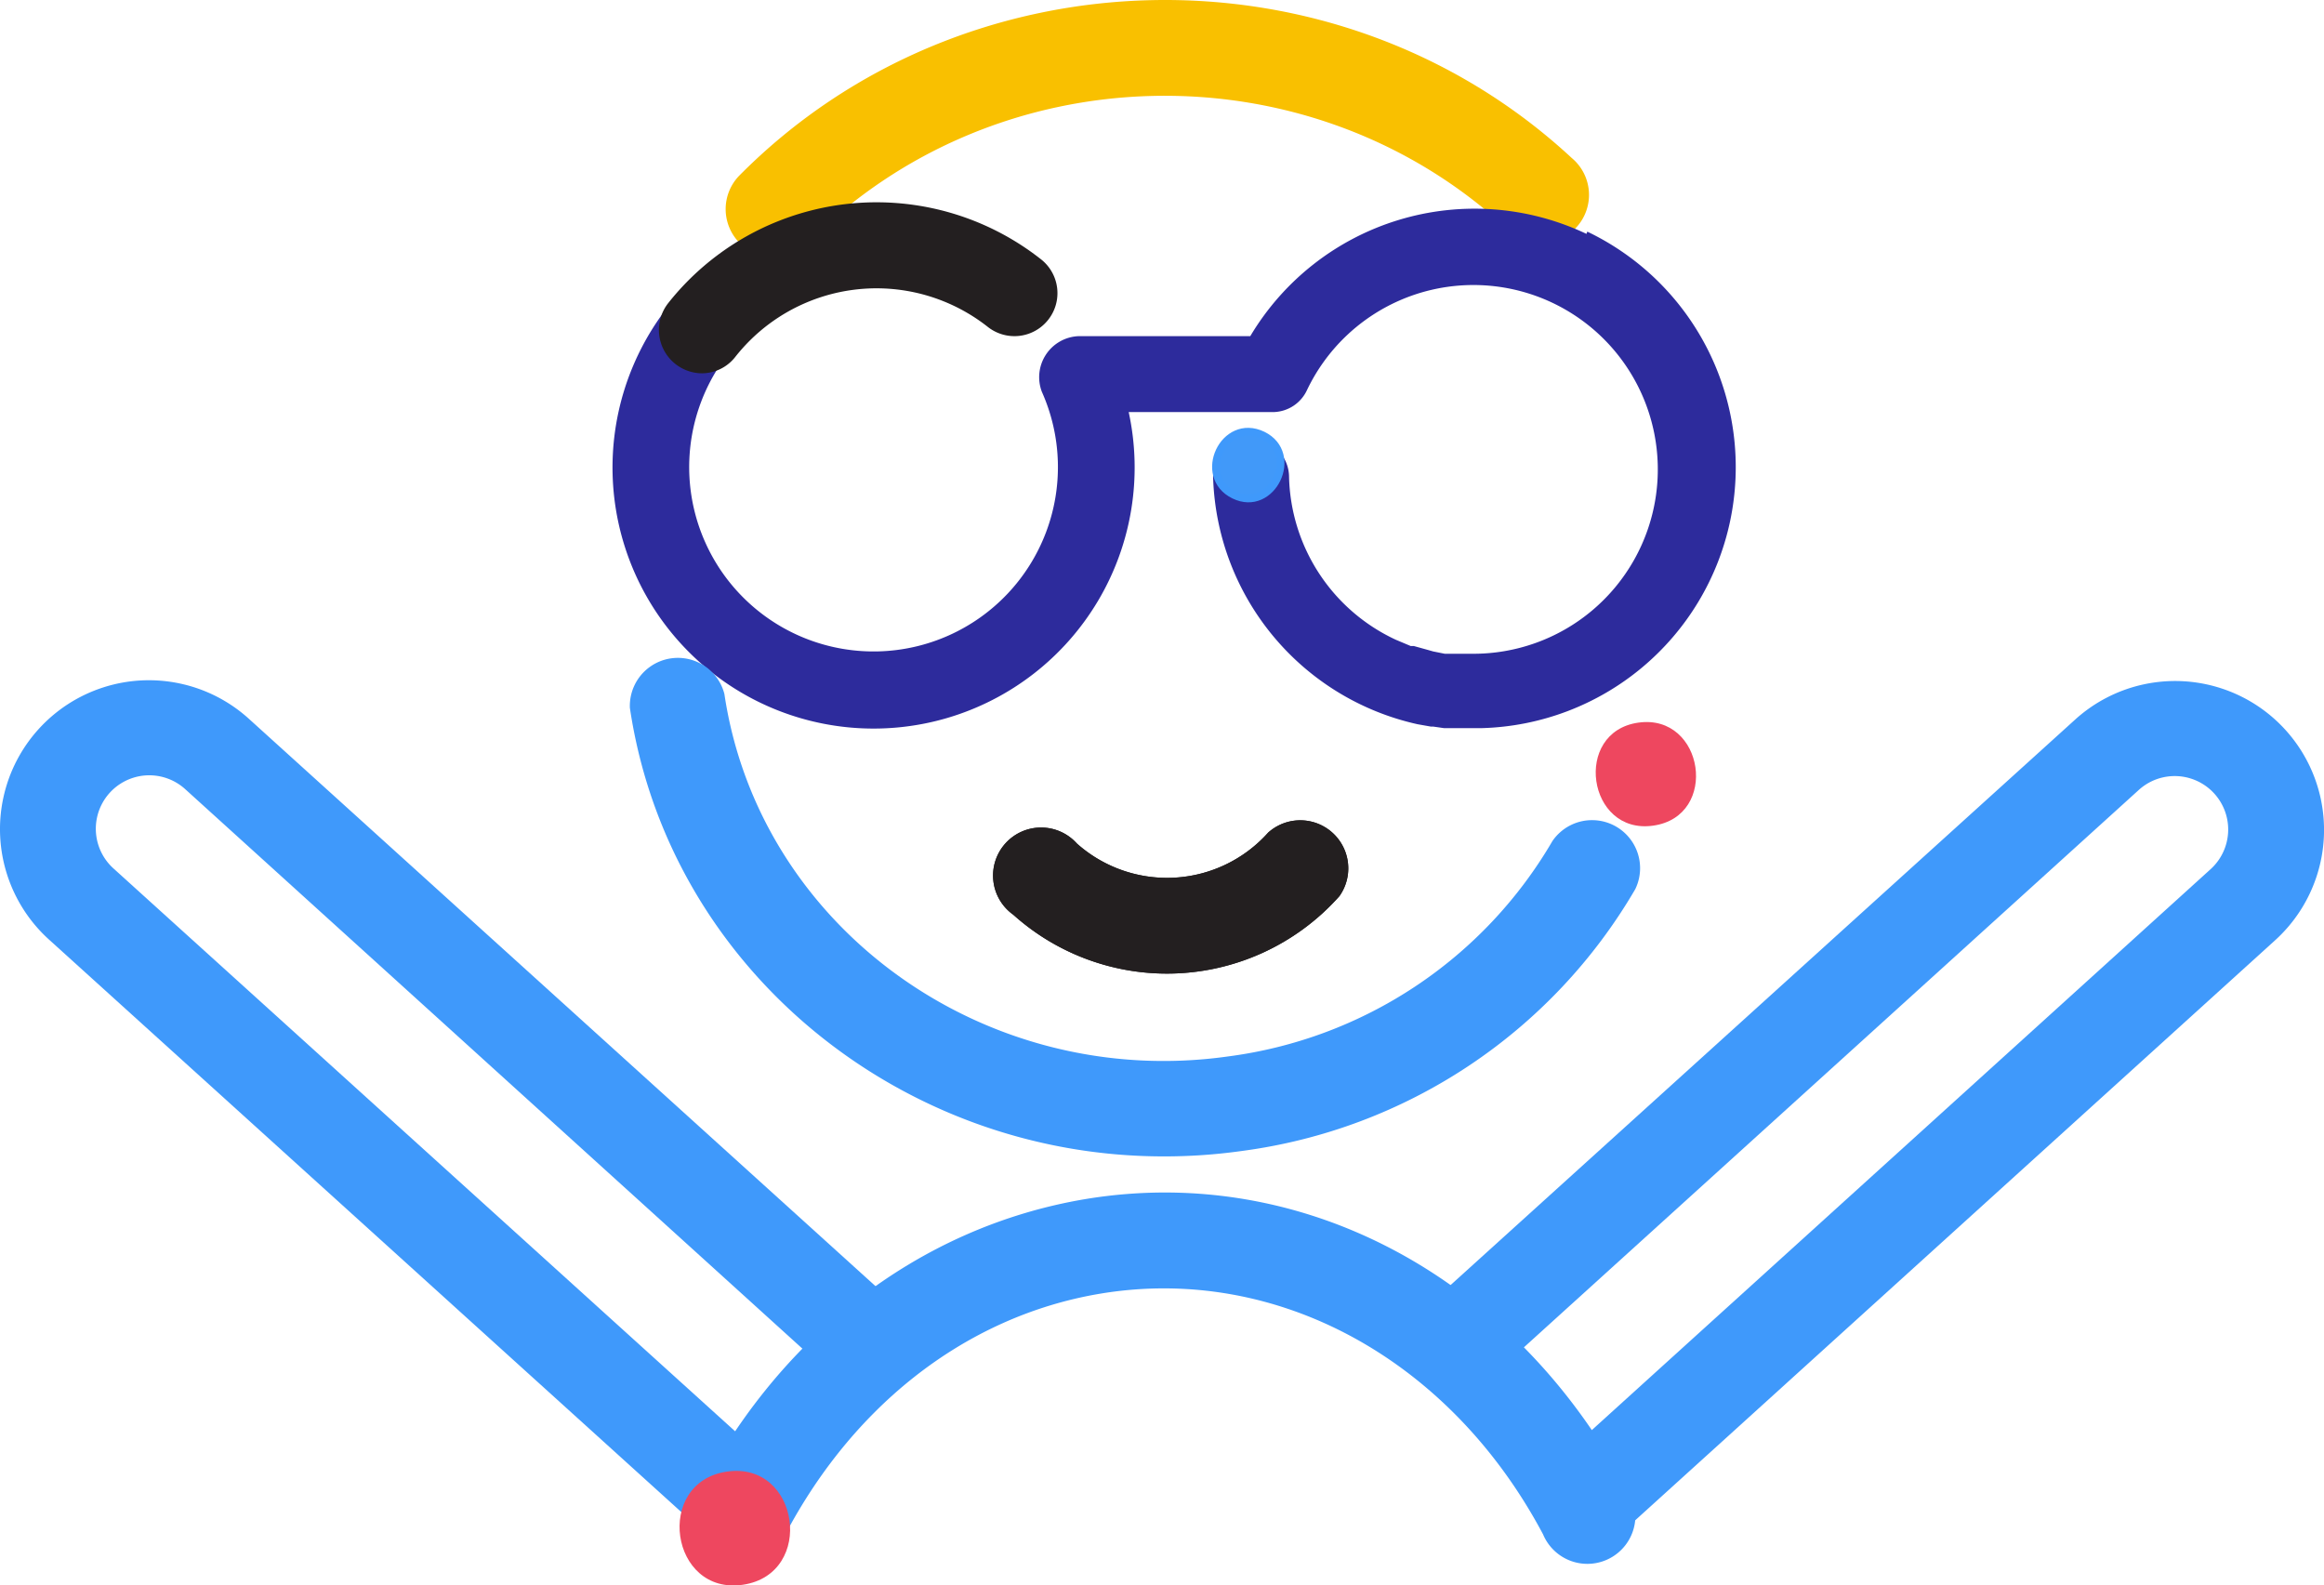 <svg xmlns="http://www.w3.org/2000/svg" width="300" height="204.659" viewBox="0 0 300 204.659">
  <g id="Ilustración_2" data-name="Ilustración 2" transform="translate(150 102.329)">
    <g id="Grupo_558" data-name="Grupo 558" transform="translate(-150 -102.329)">
      <path id="Trazado_1889" data-name="Trazado 1889" d="M99.8,33.2a6.2,6.2,0,0,1-4.4-10.5c29-29.3,77.189-30.4,107.484-2.3a6.2,6.2,0,1,1-8.4,9.1c-25.5-23.6-65.99-22.7-90.387,2A6.1,6.1,0,0,1,99.8,33.2Z" transform="translate(0.008 -0.006)" fill="#f9c000"/>
      <path id="Trazado_1890" data-name="Trazado 1890" d="M204.782,30.2a33.7,33.7,0,0,0-43.394,13.2h-22.1a5.3,5.3,0,0,0-4.8,7.2,23.8,23.8,0,1,1-31.5-12,4.924,4.924,0,0,0-4-9A33.7,33.7,0,1,0,145.69,53.2h18.8a4.9,4.9,0,0,0,4.2-2.8,23.8,23.8,0,1,1,21.2,34h-3.4l-1.5-.3-.7-.2-1.8-.5h-.4l-1.9-.8a23.8,23.8,0,0,1-13.8-21.1,4.9,4.9,0,0,0-4.9-4.8h-.1a4.9,4.9,0,0,0-4.8,5,33.7,33.7,0,0,0,26.4,31.8h0l1.7.3h.3l1.4.2h4.9a33.7,33.7,0,0,0,13.6-64.091Z" transform="translate(0.01 -0.01)" fill="#2d2b9c"/>
      <path id="Trazado_1891" data-name="Trazado 1891" d="M206.1,198.484a6.2,6.2,0,0,1-4.1-10.7L285.385,112.2a6.9,6.9,0,0,0-9.3-10.2L192.7,177.587a6.2,6.2,0,0,1-8.3-9.1L267.888,92.9a19.219,19.219,0,1,1,25.8,28.5L210.3,196.984a6.1,6.1,0,0,1-4.2,1.5Z" transform="translate(-0.005 -0.019)" fill="#3f99fb"/>
      <path id="Trazado_1892" data-name="Trazado 1892" d="M93.886,198.484a6.1,6.1,0,0,1-4.1-1.6L6.3,121.3A19.219,19.219,0,1,1,32.1,92.8l83.488,75.589a6.2,6.2,0,0,1-8.3,9.1L23.9,101.9a6.9,6.9,0,1,0-9.3,10.2l83.488,75.589a6.2,6.2,0,0,1-4.1,10.7Z" transform="translate(0.022 -0.019)" fill="#3f99fb"/>
      <path id="Trazado_1893" data-name="Trazado 1893" d="M94.8,203.393a6.2,6.2,0,0,1-5.5-8.9c10.6-21.7,29.2-36.095,50.893-39.694,28-4.6,55.392,10.1,69.89,37.495a6.2,6.2,0,1,1-10.9,5.8c-12-22.6-34.3-34.795-56.992-31.1-17.7,2.9-32.9,14.9-41.794,33a6.2,6.2,0,0,1-5.6,3.4Z" transform="translate(0.009 -0.029)" fill="#3f99fb"/>
      <path id="Trazado_1894" data-name="Trazado 1894" d="M95.9,204.6c9.4-1.4,7.3-16-2.1-14.6S86.5,206,95.9,204.6Z" transform="translate(0.009 -0.034)" fill="#ee475f"/>
      <path id="Trazado_1895" data-name="Trazado 1895" d="M150.6,125.7a29.7,29.7,0,0,1-19.8-7.6,6.2,6.2,0,1,1,8.2-9.2,17.5,17.5,0,0,0,24.7-1.4,6.2,6.2,0,0,1,9.2,8.2,29.8,29.8,0,0,1-22.3,10Z" transform="translate(0.003 -0.022)" fill="#231f20"/>
      <path id="Trazado_1896" data-name="Trazado 1896" d="M150.19,149.291c-34,0-63.891-24.3-68.89-57.892a6.2,6.2,0,0,1,12.2-1.8c4.5,30.2,33.7,51.193,64.991,46.793a56.992,56.992,0,0,0,41.894-27.8,6.2,6.2,0,0,1,10.7,6.2,69.29,69.29,0,0,1-50.793,33.8,71.989,71.989,0,0,1-10.1.7Z" transform="translate(0.01 -0.018)" fill="#3f99fb"/>
      <path id="Trazado_1897" data-name="Trazado 1897" d="M213.4,106.6c8.6-1.2,6.6-14.5-1.9-13.3S204.9,107.8,213.4,106.6Z" transform="translate(-0.008 -0.02)" fill="#ee475f"/>
      <path id="Trazado_1898" data-name="Trazado 1898" d="M150.6,125.7a29.7,29.7,0,0,1-19.8-7.6,6.2,6.2,0,1,1,8.2-9.2,17.5,17.5,0,0,0,24.7-1.4,6.2,6.2,0,0,1,9.2,8.2,29.8,29.8,0,0,1-22.3,10Z" transform="translate(0.003 -0.022)" fill="#231f20"/>
      <path id="Trazado_1899" data-name="Trazado 1899" d="M163,56.2c-5-2.4-8.6,5.3-3.7,7.7S167.9,58.6,163,56.2Z" transform="translate(-0.001 -0.014)" fill="#4199f9" stroke="#3f99fb" stroke-width="1"/>
      <path id="Trazado_1900" data-name="Trazado 1900" d="M90.6,48.2a5.6,5.6,0,0,1-4.4-9,34.295,34.295,0,0,1,48.193-5.7,5.551,5.551,0,0,1-6.9,8.7,23.2,23.2,0,0,0-32.6,3.9A5.5,5.5,0,0,1,90.6,48.2Z" transform="translate(0.009 -0.01)" fill="#231f20"/>
    </g>
  </g>
</svg>
